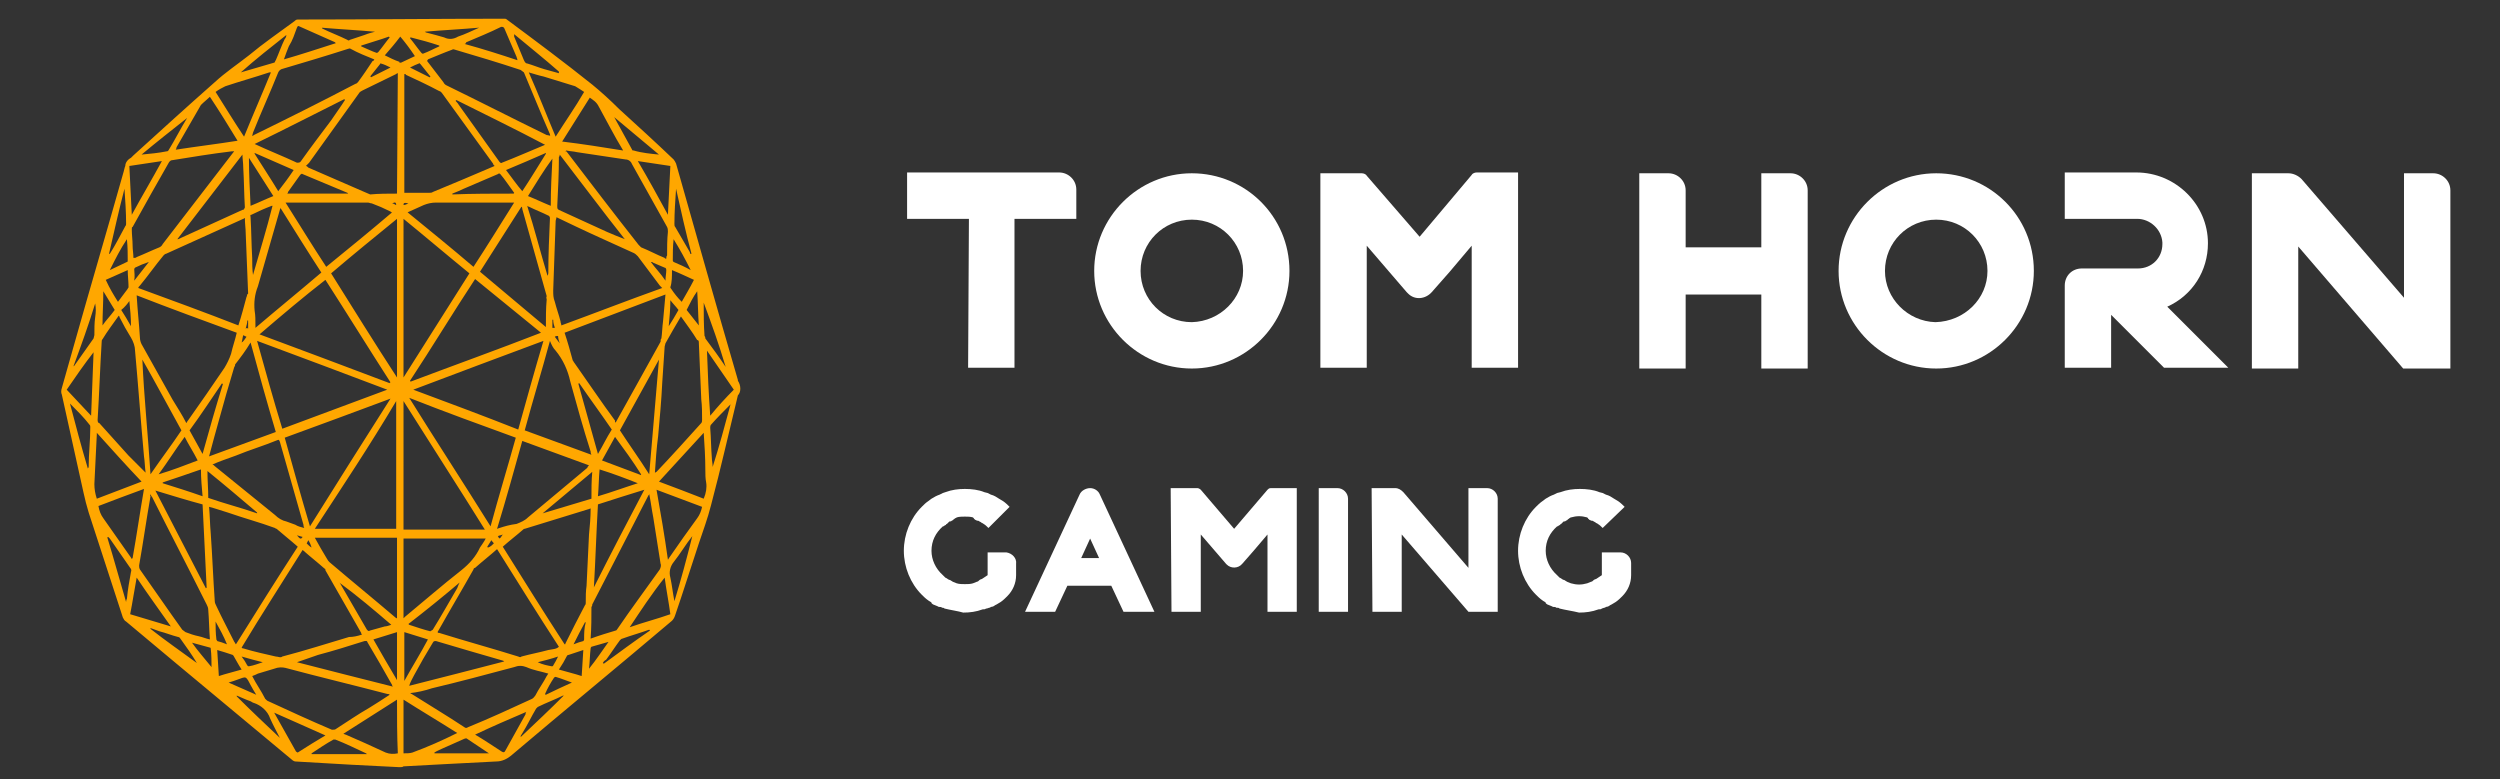 <?xml version="1.0" encoding="utf-8"?>
<!-- Generator: Adobe Illustrator 25.4.1, SVG Export Plug-In . SVG Version: 6.00 Build 0)  -->
<svg version="1.1" id="Layer_1" xmlns="http://www.w3.org/2000/svg" xmlns:xlink="http://www.w3.org/1999/xlink" x="0px" y="0px"
	 viewBox="0 0 307.3 95.8" style="enable-background:new 0 0 307.3 95.8;" xml:space="preserve">
<rect x="0" y="0" width="307.3" height="95.8" fill="#333333" stroke="none"/>
<style type="text/css">
	.st0{fill:#FFA700;}
	.st1{fill:#FFFFFF;}
</style>
<path class="st0" d="M90.7,46.8v-0.1c-2.6-8.9-5.1-17.8-7.6-26.6c-0.1-0.2-0.2-0.4-0.3-0.5c-2.2-2.1-4.5-4.2-6.7-6.2
	c-1.1-1.1-2.2-2.1-3.3-3c-3.5-2.8-7-5.4-10.5-8c-0.1-0.1-0.2-0.1-0.3-0.1c-8.5,0-16.9,0.1-25.4,0.1c-0.2,0-0.3,0.1-0.4,0.2
	c-1.9,1.4-3.8,2.7-5.6,4.2c-1.4,1.1-2.9,2.1-4.2,3.3c-3.4,3-6.7,6-10,9c-0.1,0.1-0.2,0.2-0.3,0.3c-0.4,0.2-0.7,0.6-0.7,1
	c-0.1,0.2-0.1,0.4-0.2,0.7c-2,7.1-4.1,14.2-6.1,21.3c-0.5,1.8-1,3.5-1.5,5.3c-0.1,0.3-0.1,0.6,0,0.8L9.7,58c0.4,1.7,0.7,3.4,1.2,5
	c1.4,4.3,2.8,8.6,4.2,12.9c0.1,0.2,0.2,0.4,0.4,0.5c2,1.7,4.1,3.4,6.1,5.1c4.8,4,9.5,7.9,14.3,11.9c0.1,0.1,0.3,0.2,0.4,0.2l6.9,0.4
	c2,0.1,3.9,0.2,5.9,0.3v0c0.2,0,0.4,0,0.5-0.1c1.9-0.1,3.7-0.2,5.6-0.3c1.9-0.1,3.9-0.2,5.8-0.3c0.7,0,1.3-0.3,1.8-0.7
	c6.6-5.6,13.2-11,19.8-16.6c0.2-0.2,0.3-0.4,0.4-0.7c1-2.9,1.9-5.8,2.9-8.8c0.5-1.5,1.1-3.1,1.5-4.7c1.2-4.5,2.2-9,3.3-13.5
	C91.1,48.2,91.1,47.4,90.7,46.8z M89.2,45.1L89.2,45.1C89.2,45,89.2,45,89.2,45.1c-0.8-1.2-1.6-2.3-2.5-3.5c0-0.1,0-0.2-0.1-0.3
	c-0.1-1.3-0.1-2.7-0.1-4.1C87.5,39.9,88.4,42.4,89.2,45.1C89.2,45,89.2,45,89.2,45.1z M85.9,42.1c0.1,2.3,0.2,4.7,0.3,7
	c0.1,0.8,0.1,1.7,0.1,2.5c0,0.1,0,0.3-0.1,0.4c-1.8,2-3.6,4-5.5,6c-0.1,0-0.1,0.1-0.2,0.1c0.1-1.5,0.2-3,0.4-4.5
	c0.2-2.2,0.4-4.4,0.5-6.5c0.1-1.5,0.2-3,0.3-4.5c0-0.1,0.1-0.3,0.1-0.4c0.6-1.1,1.2-2.1,1.9-3.3c0.7,1,1.4,1.9,2,2.9
	C85.9,41.8,85.9,42,85.9,42.1z M80,32.2L80,32.2c0.1,0,0.2,0,0.3,0.1c0.5,0.2,0.9,0.4,1.4,0.6c0.1,0,0.2,0.1,0.2,0.3
	c0,0.4-0.1,0.8-0.1,1.3v0C81.2,33.6,80.5,32.9,80,32.2z M74,56.6l1.6-2.9c1.1,1.5,2.2,3,3.2,4.6v0.1C77.2,57.8,75.6,57.2,74,56.6z
	 M78.4,59.4L78.4,59.4c-1.6,0.5-3.2,1.1-4.9,1.6c0.1-1.1,0.1-2.2,0.2-3.3C75.3,58.2,76.9,58.8,78.4,59.4z M73.5,55.8
	c-0.8-2.9-1.6-5.7-2.4-8.6c0,0,0-0.1,0.1-0.1c1.3,1.9,2.7,3.8,4,5.7C74.5,53.9,74.1,54.8,73.5,55.8z M73.5,62
	c1.9-0.6,3.7-1.2,5.7-1.8c-2.1,4-4.2,8-6.2,12C73.2,68.8,73.3,65.4,73.5,62z M76.2,52.9c1.6-2.9,3.2-5.8,4.8-8.7h0
	c-0.4,4.7-0.8,9.3-1.2,14.1C78.6,56.4,77.3,54.6,76.2,52.9z M75.7,51.9c-0.1,0-0.1,0-0.1,0.1v0c0-0.1,0-0.2,0-0.3
	c-1.7-2.3-3.3-4.7-5-7.1c-0.1-0.1-0.1-0.2-0.2-0.3c-0.3-1.1-0.6-2.2-1-3.4l12.4-4.7c-0.1,1.1-0.2,2.3-0.3,3.3
	c-0.1,0.7-0.1,1.4-0.2,2.1c-0.1,0.1-0.1,0.2-0.1,0.4C79.3,45.4,77.5,48.7,75.7,51.9z M81.7,31.7c-1-0.4-1.9-0.9-2.9-1.3
	c-0.1-0.1-0.2-0.2-0.3-0.3c-3-3.8-5.9-7.6-8.8-11.4c0-0.1-0.2-0.1-0.2-0.1s0.1-0.1,0.1-0.1c0.5,0.1,0.9,0.1,1.3,0.2l6,0.9
	c0.4,0,0.7,0.3,0.8,0.6l4.3,7.7c0.1,0.2,0.1,0.4,0.1,0.6c-0.1,0.9-0.1,2-0.1,2.9c-0.1,0.1-0.1,0.3-0.1,0.4
	C81.9,31.8,81.7,31.8,81.7,31.7z M76.8,29.4C76.7,29.4,76.7,29.5,76.8,29.4L76.8,29.4c-0.8-0.3-1.5-0.6-2.2-0.9l-5.9-2.7
	c-0.2-0.1-0.2-0.2-0.2-0.5c0.1-2,0.2-4,0.2-6c0.1-0.1,0.1-0.2,0.1-0.3C71.5,22.5,74.1,26,76.8,29.4z M70.7,27.8
	c2.3,1.1,4.8,2.2,7.2,3.3c0.2,0.1,0.3,0.2,0.5,0.4c0.9,1.2,1.8,2.4,2.7,3.6l0.3,0.3c-4.2,1.5-8.3,3.1-12.4,4.6
	c0-0.2-0.1-0.3-0.1-0.5c-0.2-0.8-0.5-1.6-0.7-2.4C68,36.6,68,36.2,68,35.7c0.1-2.8,0.2-5.7,0.3-8.5c0-0.2,0.1-0.3,0.1-0.5L70.7,27.8
	z M68.8,42.2L68.8,42.2c-0.2-0.3-0.4-0.5-0.6-0.8c0.1-0.1,0.2-0.1,0.4-0.1C68.6,41.6,68.7,41.9,68.8,42.2z M68.2,40.3
	c-0.1,0-0.2,0-0.3,0v-1H68C68,39.7,68.1,40,68.2,40.3z M68.3,43.1c0.9,1.1,1.5,2.4,1.8,3.8c0.8,2.9,1.6,5.8,2.5,8.6
	c0,0.1,0,0.2,0.1,0.4l-8.2-3c1-3.7,2.1-7.3,3.1-11C67.8,42.4,68,42.8,68.3,43.1z M60.3,64.7c-3.3-5.3-6.7-10.5-10-15.8
	c4.3,1.7,8.7,3.3,13.1,4.9C62.4,57.4,61.3,61,60.3,64.7z M60.7,66.8c-0.2,0.2-0.4,0.4-0.7,0.5c0,0-0.1,0-0.1-0.1
	c0.2-0.3,0.3-0.5,0.5-0.8C60.5,66.6,60.6,66.6,60.7,66.8z M64.8,25.3c0,0,0.1,0.1,0.2,0.1c0.8,0.4,1.6,0.7,2.4,1.1
	c0.1,0,0.2,0.2,0.2,0.3c-0.1,2.3-0.2,4.5-0.2,6.7c0,0.1,0,0.2-0.1,0.4C66.4,30.9,65.7,28.1,64.8,25.3z M67.2,36.8
	c-0.1,1.1-0.1,2.2-0.1,3.4L59,33.4c1.7-2.7,3.4-5.3,5.1-8c0.1,0.1,0.1,0.2,0.1,0.3l3,10.7C67.1,36.6,67.2,36.7,67.2,36.8z
	 M64.2,23.5c-0.7-0.8-1.3-1.7-2-2.6h0c1.7-0.7,3.3-1.4,4.9-2.1v0.1C66.1,20.5,65.2,22,64.2,23.5z M67,17.8c-1.7,0.7-3.5,1.5-5.3,2.2
	c-0.1,0.1-0.2,0-0.3-0.1l-5-7c-0.1-0.2-0.4-0.5-0.4-0.5s0.1-0.1,0.1-0.1C59.7,14.1,63.4,15.9,67,17.8L67,17.8z M61.5,21.4
	c0.6,0.7,1.1,1.5,1.7,2.3c0,0.1-0.1,0.1-0.1,0.1h0c-2.5,0-5,0-7.5,0.1v-0.1c0.5-0.2,1-0.4,1.4-0.6l4.2-1.8
	C61.3,21.3,61.4,21.3,61.5,21.4z M63.2,24.9c-1.7,2.7-3.3,5.3-5,7.9c-2.7-2.3-5.4-4.5-8.1-6.7c0.7-0.3,1.3-0.6,2-0.9
	c0.5-0.2,1-0.3,1.5-0.3H63.2z M58.4,34.3L58.4,34.3c2.7,2.2,5.4,4.4,8.1,6.6c-5.4,2.1-10.7,4-16,6c0,0-0.1,0-0.1-0.1
	C53.1,42.7,55.7,38.4,58.4,34.3z M50.8,47.9L50.8,47.9c5.3-2,10.6-4,16-6c-1.1,3.7-2.1,7.3-3.1,10.9C59.4,51.1,55.1,49.5,50.8,47.9z
	 M67.7,25.3c-1-0.4-1.8-0.8-2.8-1.2c1-1.6,1.9-3.1,3-4.6c0,0,0,0,0-0.1h0c0,0,0,0,0,0.1C67.8,21.4,67.7,23.3,67.7,25.3z M67.2,16.6
	c-4.1-2-8.2-4.1-12.3-6.1c-0.2-0.1-0.3-0.2-0.4-0.4c-0.6-0.8-1.3-1.7-2-2.6c0-0.1,0.1-0.1,0.1-0.2c1-0.4,1.9-0.8,3-1.2
	c0.1-0.1,0.2,0,0.3,0c2.7,0.8,5.4,1.6,8.1,2.5c0.1,0.1,0.3,0.2,0.4,0.3c1.1,2.6,2.1,5.1,3.2,7.6c0,0.1,0,0.2,0.1,0.2
	C67.3,16.6,67.2,16.6,67.2,16.6z M52.9,9.4c0,0.1-0.1,0.1-0.1,0.1c0,0,0,0,0,0h0c0,0,0,0,0,0c-0.8-0.4-1.6-0.8-2.4-1.2
	c0.4-0.2,0.8-0.4,1.1-0.5c0-0.1,0.1,0,0.2,0.1C52.1,8.4,52.5,8.9,52.9,9.4z M54,11.2c0.1,0,0.2,0.1,0.3,0.2c2.1,2.9,4.2,5.8,6.3,8.7
	c0,0.1,0.1,0.2,0.2,0.3c-1.4,0.6-2.8,1.2-4,1.7s-2.4,1-3.6,1.5c-0.1,0.1-0.3,0.1-0.5,0.1h-3V9.1c0.1,0,0.2,0,0.2,0.1
	C51.2,9.8,52.7,10.5,54,11.2z M50.2,25c-0.2,0.1-0.4,0.2-0.6,0.2C49.6,24.9,49.7,24.9,50.2,25z M57.7,33.6
	c-2.7,4.3-5.4,8.5-8.1,12.8V26.9C52.3,29.1,55,31.4,57.7,33.6z M59.6,65.1h-10V49.3C53,54.7,56.3,59.8,59.6,65.1z M59.7,66.2
	c-0.2,0.4-0.5,0.8-0.7,1.1c-0.5,1.1-1.3,2-2.3,2.8c-2.3,1.8-4.6,3.8-6.9,5.7c-0.1,0.1-0.1,0.1-0.2,0.2v-9.8H59.7z M56.5,71.6
	c-0.1,0.2-0.2,0.4-0.3,0.7c-1,1.7-2,3.5-3,5.1c-0.1,0.1-0.2,0.1-0.3,0.2c-0.8-0.2-1.7-0.5-2.6-0.8l-0.1-0.1
	C52.4,75,54.5,73.3,56.5,71.6z M49.7,77.7l2.9,0.9c-0.9,1.7-1.9,3.3-2.9,5.1V77.7z M50.9,83c0.7-1.3,1.5-2.7,2.3-4
	c0.1-0.2,0.2-0.2,0.4-0.2c2.7,0.8,5.4,1.6,8.2,2.4c0.1,0,0.1,0.1,0.2,0.1c-3.9,1-7.7,2-11.7,3C50.4,83.9,50.7,83.4,50.9,83z
	 M53.1,84.6c3.4-0.8,6.7-1.7,10.1-2.6c0.5-0.2,1-0.2,1.5,0c0.9,0.4,1.7,0.5,2.7,0.8c-0.1,0.1-0.1,0.2-0.2,0.3
	c-0.4,0.8-1,1.6-1.4,2.4c-0.1,0.1-0.2,0.3-0.4,0.4c-2.6,1.2-5.2,2.4-7.9,3.5c-0.1,0.1-0.3,0.1-0.4,0c-2.1-1.4-4.3-2.7-6.5-4.1
	c-0.1,0-0.1-0.1-0.2-0.1h0C51.3,85.1,52.2,84.9,53.1,84.6z M66.1,81.4c0.8-0.2,1.6-0.4,2.5-0.7c-0.2,0.4-0.4,0.8-0.6,1.1
	c0,0.1-0.1,0.1-0.2,0.1C67.3,81.8,66.7,81.7,66.1,81.4z M67.4,79.9c-1.1,0.3-2.2,0.5-3.3,0.8c-0.1,0.1-0.2,0.1-0.4,0
	c-3.2-1-6.5-1.9-9.7-2.9c-0.1,0-0.2,0-0.2-0.1s0.1-0.2,0.1-0.2c1.4-2.5,2.9-5,4.3-7.5c0-0.1,0.1-0.2,0.2-0.2
	c0.9-0.8,1.8-1.5,2.7-2.3c2.5,4,5,8,7.6,12C68.4,79.8,67.9,79.8,67.4,79.9z M61.2,65.9c0.2-0.1,0.4-0.1,0.6-0.2c0,0,0,0,0,0v0
	c0,0,0,0,0,0C61.4,66.3,61.4,66.3,61.2,65.9z M61.4,64.9c-0.1,0-0.2,0.1-0.3,0.1c1.1-3.6,2.1-7.2,3.1-10.8l8.2,3
	c-0.1,0.1-0.2,0.2-0.2,0.3l-7.3,6.1c-0.4,0.4-0.9,0.6-1.4,0.8C62.7,64.5,62,64.7,61.4,64.9z M66.7,63.1c2-1.7,4.1-3.4,6.1-5.1
	c-0.1,1.1-0.1,2.2-0.1,3.3C70.7,61.9,68.7,62.5,66.7,63.1L66.7,63.1z M72.7,74.6c0.1-0.1,0.1-0.2,0.1-0.3c2.3-4.5,4.6-8.9,6.9-13.4
	c0.1-0.1,0.1-0.1,0.1-0.2c0.2,1,0.3,1.9,0.5,2.9c0.3,1.9,0.6,3.8,0.9,5.7c0.1,0.2,0,0.5-0.1,0.7c-1.7,2.4-3.5,4.8-5.2,7.3
	c-0.1,0.1-0.1,0.2-0.2,0.2c-1,0.3-2,0.6-3.1,1C72.7,77.1,72.7,75.9,72.7,74.6z M82.2,40.1c0.1-1.1,0.2-2.1,0.2-3.2
	c0.3,0.4,0.7,0.8,1,1.2C83,38.8,82.6,39.5,82.2,40.1z M85.7,35.8c0.1,1.4,0.1,2.9,0.2,4.2l-1.5-1.9C84.8,37.3,85.2,36.5,85.7,35.8
	L85.7,35.8z M83.1,23.2c0.6,2.7,1.2,5.4,1.9,8l-0.1,0c-0.1,0-0.1-0.1-0.1-0.2L83,27.9c-0.1-0.1-0.1-0.2-0.1-0.4
	C82.9,26.1,83,24.7,83.1,23.2z M82.8,29.4L82.8,29.4c0.8,1.3,1.4,2.4,2.1,3.8c-0.7-0.4-1.4-0.7-2.1-1c-0.1-0.1-0.1-0.1-0.1-0.2
	C82.7,31.2,82.7,30.3,82.8,29.4z M82.6,33.2c1,0.4,1.8,0.8,2.7,1.2c-0.5,1-1,1.8-1.5,2.7l0,0c-0.5-0.5-0.9-1-1.3-1.6
	c0,0-0.1-0.1-0.1-0.2C82.6,34.7,82.6,34,82.6,33.2z M82.4,20.4C82.4,20.4,82.4,20.4,82.4,20.4c-0.1,2-0.2,3.9-0.3,6
	c-1.2-2.2-2.4-4.4-3.7-6.6C79.8,20,81.1,20.2,82.4,20.4C82.4,20.4,82.4,20.4,82.4,20.4L82.4,20.4z M81,19L81,19
	c-1-0.1-2.1-0.2-3.1-0.5c-0.1,0-0.2,0-0.2-0.1c-0.7-1.3-1.5-2.7-2.2-4L81,19z M73.6,13.1c1,1.8,1.9,3.6,3,5.4
	c-2.5-0.4-5-0.8-7.5-1.1l3.4-5.4C72.9,12.3,73.3,12.5,73.6,13.1z M71.8,11.3c-1.1,1.9-2.3,3.6-3.5,5.5c-1.1-2.6-2.1-5.2-3.3-7.9
	c0.7,0.2,1.3,0.4,1.8,0.5c1.3,0.4,2.6,0.8,3.9,1.2C71.2,10.9,71.5,11.1,71.8,11.3z M63.2,4.2c1.8,1.5,3.8,3.1,5.5,4.6V9l-1.8-0.5
	c-0.7-0.2-1.4-0.5-2.1-0.7c-0.2,0-0.3-0.2-0.4-0.4c-0.4-1-0.8-1.9-1.2-2.9C63.2,4.5,63.2,4.4,63.2,4.2L63.2,4.2z M62,3.5
	c0.5,1.2,1,2.3,1.5,3.5c0,0.1,0.1,0.2,0.1,0.4c-2.1-0.7-4.3-1.4-6.5-2l0,0c0.1,0,0.2-0.1,0.2-0.2c1.4-0.6,2.9-1.2,4.3-1.9
	C61.8,3.3,61.9,3.3,62,3.5z M58.9,3.4L58.9,3.4c-0.9,0.4-1.7,0.8-2.6,1.1c-0.5,0.3-1.1,0.4-1.7,0.1c-0.7-0.2-1.4-0.4-2.2-0.6
	c-0.1,0-0.1-0.1-0.2-0.1C54.5,3.7,56.7,3.6,58.9,3.4z M50.5,4.6c1.2,0.3,2.3,0.6,3.5,1v0.1c-0.7,0.3-1.2,0.6-2,0.9
	c-0.1,0-0.1,0-0.2-0.1c-0.5-0.6-0.9-1.2-1.4-1.8C50.4,4.6,50.5,4.6,50.5,4.6z M47.9,4.6c-0.5,0.6-0.9,1.2-1.4,1.8
	c0,0-0.1,0.1-0.2,0.1c-0.6-0.2-1.2-0.5-1.9-0.8V5.6h0c1.2-0.4,2.3-0.7,3.4-1.1C47.8,4.5,47.9,4.6,47.9,4.6z M48.8,23.8
	c-1.1,0-2.2,0-3.3,0.1c-0.2-0.1-0.5-0.2-0.7-0.3c-2.3-1-4.6-2-6.9-3c-0.1-0.1-0.2-0.2-0.3-0.2l0.4-0.4l6.1-8.5
	c0.1-0.2,0.3-0.3,0.5-0.4c1.4-0.7,2.7-1.3,4.1-2c0.1-0.1,0.1-0.1,0.2-0.1L48.8,23.8L48.8,23.8z M16.5,33.1c0-0.1,0.1-0.2,0.1-0.2
	c0.6-0.3,1.1-0.5,1.7-0.7c-0.6,0.8-1.2,1.5-1.8,2.3v0C16.6,33.9,16.5,33.5,16.5,33.1z M48.8,26.9v19.5c-2.8-4.3-5.4-8.5-8.1-12.8
	C43.4,31.3,46.1,29.1,48.8,26.9z M48.2,25c0.4-0.2,0.5-0.1,0.5,0.2C48.6,25.2,48.4,25,48.2,25z M40.5,69.1c-0.1-0.1-0.2-0.2-0.3-0.4
	c-0.5-0.8-1-1.7-1.5-2.6h10.1V76c-0.1,0-0.2-0.1-0.2-0.1C45.9,73.6,43.2,71.4,40.5,69.1z M48.1,76.8c-0.3,0.1-0.6,0.2-0.8,0.2
	l-1.8,0.5c-0.2,0.1-0.2,0.1-0.4-0.1c-1.1-1.9-2.2-3.8-3.3-5.7l-0.1-0.1C44,73.3,46,75,48.1,76.8z M38.1,64.7C37,61,36,57.4,35,53.8
	c4.4-1.6,8.7-3.2,13-4.8V49C44.7,54.2,41.4,59.4,38.1,64.7z M38.3,67.3c-0.2-0.1-0.4-0.3-0.6-0.5l0.2-0.4
	C38.1,66.7,38.2,67,38.3,67.3z M31.3,38.2c-0.1-1,0-2,0.4-3c0.9-3.1,1.8-6.3,2.7-9.4c0-0.1,0.1-0.2,0.1-0.3c0,0,0,0,0,0l0,0
	c0,0,0,0,0,0.1c1.7,2.7,3.3,5.3,5,7.9c-2.7,2.3-5.4,4.5-8.1,6.8v-0.2C31.4,39.3,31.4,38.8,31.3,38.2z M31.1,33.8L31.1,33.8
	C31,33.1,31,32.4,31,31.7c-0.1-1.7-0.1-3.3-0.2-5c0-0.2-0.1-0.3,0.1-0.3c0.8-0.4,1.7-0.8,2.5-1.1h0.1C32.8,28.1,31.9,31,31.1,33.8z
	 M34.2,23.5c-0.9-1.5-1.9-3-2.9-4.6v-0.1c1.6,0.7,3.2,1.4,4.8,2.1C35.5,21.8,34.9,22.6,34.2,23.5z M40,34.4c2.7,4.2,5.3,8.4,8,12.6
	c0,0-0.1,0-0.1,0.1c-5.3-2-10.6-4-16-6C34.7,38.7,37.3,36.5,40,34.4z M47.6,47.9L47.6,47.9l-12.9,4.8c-1.1-3.6-2.1-7.2-3.1-10.8
	C37,43.9,42.3,45.9,47.6,47.9z M48.7,49.3v15.7h-10C42.1,59.8,45.5,54.7,48.7,49.3z M40.1,32.8c-1.7-2.6-3.3-5.2-5-7.9
	c0.2,0,0.2,0,0.3,0h9.8c0.2,0,0.3,0.1,0.5,0.1c0.8,0.3,1.5,0.6,2.3,1c0.1,0.1,0.1,0.1,0.2,0.1C45.5,28.4,42.8,30.6,40.1,32.8z
	 M42.8,23.8c-2.6,0-5.1,0-7.5,0c0.1-0.1,0.1-0.1,0.1-0.2c0.5-0.7,1-1.4,1.5-2.1c0.1-0.1,0.2-0.2,0.3-0.1l5.5,2.3
	C42.7,23.7,42.7,23.7,42.8,23.8L42.8,23.8z M37,19.8C36.9,20,36.7,20,36.5,20c-1.7-0.8-3.5-1.5-5.2-2.3c3.7-1.8,7.4-3.7,11-5.5
	c0,0,0.1,0,0.1,0.1c-0.5,0.8-1.1,1.6-1.7,2.5C39.5,16.4,38.2,18.1,37,19.8z M31.2,16.6c-0.1,0.1-0.1,0.1-0.2,0.1
	c0-0.1,0.1-0.3,0.1-0.4c1-2.5,2.1-4.9,3.1-7.4c0.1-0.2,0.2-0.3,0.4-0.4c2.7-0.8,5.4-1.6,8.2-2.5c0.1,0,0.2-0.1,0.3,0
	C44,6.5,45,6.9,46,7.3c0,0.1-0.1,0.2-0.2,0.2c-0.6,0.9-1.2,1.8-1.8,2.6c-0.1,0.1-0.2,0.2-0.3,0.2C39.5,12.5,35.3,14.6,31.2,16.6z
	 M33.6,24.1c-1,0.4-1.8,0.8-2.8,1.2c-0.1-2-0.2-4-0.2-5.9c0,0,0,0,0-0.1h0c0,0,0,0,0,0.1C31.6,21,32.6,22.5,33.6,24.1z M30.8,42.1
	c1,3.7,2,7.3,3.1,11l-8.2,3v0c0.4-1.5,0.8-3,1.2-4.4c0.6-2.2,1.2-4.3,1.9-6.6c0.1-0.1,0.1-0.2,0.1-0.3
	C29.6,43.9,30.2,43.1,30.8,42.1z M19.5,58.3L19.5,58.3c1.1-1.5,2.1-3.1,3.2-4.6c0.5,1,1.1,1.9,1.6,2.9
	C22.7,57.2,21.2,57.8,19.5,58.3z M24.7,57.7c0,1.1,0.1,2.2,0.2,3.3c-1.7-0.6-3.3-1.1-4.9-1.6v-0.1C21.5,58.8,23,58.3,24.7,57.7z
	 M24.9,62l0.5,10.2c0,0,0,0.1-0.1,0.1c-2-3.9-4.1-7.9-6.2-12c0,0,0,0,0,0v0c0,0,0,0,0,0C21.1,60.9,23,61.5,24.9,62z M24.9,55.8
	l-1.6-2.9c1.4-1.9,2.7-3.9,4-5.8c0,0,0,0.1,0.1,0.1C26.5,50.1,25.7,52.9,24.9,55.8z M29.7,42.1c0.1-0.3,0.1-0.6,0.2-0.9l0.4,0.2
	C30.1,41.7,29.9,42,29.7,42.1L29.7,42.1z M30.5,40.4c-0.1-0.1-0.2-0.1-0.3,0c0.1-0.4,0.2-0.7,0.2-1h0.1V40.4z M30.3,36.5
	c-0.3,1.1-0.6,2.3-1,3.5c-4.1-1.6-8.2-3.1-12.3-4.6c0-0.1,0.1-0.2,0.2-0.3c1-1.2,1.9-2.5,2.9-3.7c0.1-0.1,0.2-0.2,0.3-0.2l9.5-4.3
	c0.1,0,0.1-0.1,0.2-0.1c0,0.7,0.1,1.3,0.1,1.8c0.1,2.5,0.2,5,0.3,7.5C30.3,36.2,30.4,36.4,30.3,36.5z M29.8,25.8l-7.9,3.6
	c0,0,0,0,0,0c0,0-0.1,0-0.1,0c2.6-3.4,5.3-6.9,8-10.4c0,0.5,0.1,1,0.1,1.6c0.1,1.6,0.1,3.3,0.2,4.9C30,25.7,30,25.8,29.8,25.8z
	 M28.7,18.7c-2.9,3.8-5.8,7.5-8.7,11.3c-0.1,0.2-0.2,0.3-0.4,0.4c-1,0.4-1.8,0.8-2.8,1.2c-0.1,0.1-0.2,0.1-0.3,0.1h-0.1
	c0-0.5-0.1-1-0.1-1.5c0-0.7-0.1-1.3-0.1-2c0-0.2,0-0.3,0.1-0.3c1.5-2.7,3-5.4,4.5-8c0.1-0.1,0.2-0.2,0.3-0.2
	c2.5-0.4,4.9-0.8,7.4-1.1h0.2C28.8,18.6,28.8,18.7,28.7,18.7z M29.1,40.9c-0.2,0.9-0.5,1.7-0.7,2.6c-0.2,0.6-0.5,1.2-0.8,1.7
	c-1.5,2.2-3,4.4-4.5,6.5c-0.1,0.1-0.1,0.2-0.2,0.3c-0.5-1-1.1-1.9-1.7-2.9l-3.8-6.8c-0.1-0.2-0.2-0.5-0.2-0.8
	c-0.1-1.7-0.3-3.4-0.4-5.2C20.9,37.9,25,39.4,29.1,40.9z M17.5,44.2c1.6,2.8,3.2,5.8,4.8,8.7c-1.2,1.8-2.5,3.5-3.8,5.4
	C18.2,53.5,17.7,48.8,17.5,44.2C17.4,44.2,17.5,44.2,17.5,44.2z M18.5,60.7c0,0.1,0.1,0.3,0.2,0.4c2.2,4.4,4.5,8.8,6.7,13.2
	c0.1,0.2,0.2,0.4,0.2,0.7c0.1,1.2,0.1,2.3,0.2,3.6c-0.5-0.1-0.9-0.3-1.4-0.4c-0.5-0.1-1.1-0.3-1.6-0.5c-0.1-0.1-0.3-0.2-0.4-0.3
	c-1.8-2.5-3.5-5-5.2-7.4c-0.1-0.2-0.1-0.3-0.1-0.5c0.5-2.8,0.9-5.7,1.4-8.5C18.4,60.9,18.5,60.9,18.5,60.7z M25.5,57.9
	c2.1,1.7,4.1,3.4,6.1,5.1v0.1c-2-0.7-4-1.2-6-1.9C25.6,60.1,25.5,59.1,25.5,57.9z M26.4,57.3c-0.1-0.1-0.2-0.2-0.3-0.2
	c0.9-0.4,1.8-0.7,2.9-1.1c1.7-0.7,3.4-1.2,5.1-1.9c0.2-0.1,0.2,0,0.3,0.2l2.9,10.2c0,0.1,0,0.2,0.1,0.4c-0.4-0.1-0.8-0.2-1.1-0.4
	l-1.1-0.4c-0.5-0.1-1-0.4-1.4-0.8L26.4,57.3z M37.2,66c-0.2,0.3-0.3,0.3-0.7-0.2L37.2,66z M37.2,67.6c0.9,0.8,1.8,1.5,2.7,2.3
	c0.1,0,0.1,0.1,0.1,0.2c1.5,2.6,2.9,5.1,4.4,7.7c0,0.1,0,0.1,0.1,0.2c-0.6,0.2-1.1,0.3-1.6,0.3c-2.7,0.8-5.5,1.7-8.2,2.4
	c-0.2,0.2-0.5,0-0.8,0c-1.3-0.3-2.7-0.6-4-1c-0.1,0-0.1,0-0.2-0.1C32.1,75.6,34.7,71.6,37.2,67.6z M32.3,81.4L32.3,81.4
	c-0.6,0.2-1.1,0.4-1.7,0.5c-0.1,0-0.1,0-0.2-0.1c-0.2-0.4-0.4-0.7-0.7-1.1C30.7,81,31.5,81.2,32.3,81.4z M31.7,82.8
	c0.6-0.2,1.4-0.4,2-0.6c0.5-0.2,1-0.2,1.4-0.1c4.1,1.1,8.3,2.1,12.5,3.2c0.1,0,0.2,0,0.3,0.1h0C47,86,46.2,86.5,45.4,87
	c-1.4,0.8-2.7,1.7-4.1,2.6c-0.1,0.1-0.3,0.1-0.5,0.1c-2.6-1.1-5.2-2.3-7.8-3.5c-0.1,0-0.3-0.2-0.4-0.3c-0.5-1-1.1-1.8-1.6-2.8
	C31.3,83,31.5,82.9,31.7,82.8z M36.5,81.4L36.5,81.4c0.9-0.3,1.7-0.6,2.6-0.9c1.9-0.5,3.8-1.1,5.7-1.7c0.2,0,0.3-0.1,0.4,0.2
	c1,1.7,2,3.4,3,5.2c0,0.1,0,0.1,0.1,0.2C44.3,83.4,40.4,82.4,36.5,81.4z M45.9,78.6c1-0.3,1.9-0.6,2.9-0.9v5.9l0,0
	C47.8,81.9,46.8,80.2,45.9,78.6z M45.6,9.5c0-0.1-0.1-0.1-0.1-0.1l1.2-1.5c0-0.1,0.1-0.1,0.1-0.1c0.4,0.1,0.8,0.3,1.2,0.5
	C47.2,8.7,46.4,9.1,45.6,9.5z M46.1,3.9c-0.4,0.1-0.8,0.2-1.3,0.4L43,4.9c-0.1,0.1-0.2,0.1-0.3,0c-1-0.5-2.1-0.9-3.1-1.4
	c0-0.1,0-0.1-0.1-0.1C41.8,3.6,43.9,3.7,46.1,3.9z M36.5,3.4c0.1-0.2,0.1-0.2,0.2-0.2l4.5,2c0,0.1,0.1,0.1,0.1,0.1l0,0
	C39.1,6,37,6.7,34.9,7.3c0.2-0.6,0.4-1.1,0.6-1.6C36,4.9,36.2,4.2,36.5,3.4z M35.2,4.3c0,0.2-0.1,0.4-0.2,0.5
	c-0.4,0.8-0.7,1.7-1.1,2.6c-0.1,0.1-0.1,0.3-0.2,0.3c-1.4,0.4-2.7,0.8-4.1,1.2C31.4,7.3,33.3,5.8,35.2,4.3z M27.7,10.6
	c1.8-0.6,3.6-1.1,5.4-1.7h0.2c-1.1,2.7-2.2,5.2-3.3,7.9c-1.2-1.8-2.3-3.6-3.5-5.5C26.9,11,27.3,10.8,27.7,10.6z M25.8,11.9
	c1.2,1.8,2.3,3.6,3.4,5.4c-2.5,0.4-5,0.7-7.6,1.1c0.1-0.2,0.1-0.2,0.1-0.3c1-1.7,2-3.5,3-5.2C25.1,12.5,25.5,12.2,25.8,11.9z
	 M23,14.5c-0.8,1.3-1.5,2.7-2.3,4c-0.1,0.1-0.1,0.1-0.2,0.1c-1,0.2-2,0.3-3.1,0.4C19.2,17.5,21.1,16,23,14.5z M19.9,19.8
	c-1.2,2.2-2.5,4.4-3.7,6.6c-0.1-2.1-0.2-4-0.3-6C17.2,20.2,18.6,20,19.9,19.8z M15.9,37c0.1,1,0.2,2,0.2,3.1c0,0,0,0,0,0h0
	c0,0,0,0,0,0c-0.4-0.7-0.8-1.4-1.2-2C15.3,37.8,15.7,37.3,15.9,37z M15.6,29.4c0.1,1,0.1,1.8,0.1,2.6c0,0.1,0,0.2-0.1,0.2l-2.1,1
	C14.2,31.8,14.8,30.6,15.6,29.4L15.6,29.4z M15.3,23.2c0.1,1.4,0.2,2.9,0.2,4.3c0,0.1,0,0.2-0.1,0.3c-0.6,1.1-1.2,2.3-1.9,3.4
	c0,0,0,0-0.1,0C14,28.6,14.6,25.9,15.3,23.2z M13,34.4c0.9-0.4,1.8-0.8,2.7-1.2c0,0.7,0.1,1.4,0.1,2.1c0,0.1-0.1,0.1-0.1,0.2
	l-1.2,1.6C14,36.3,13.5,35.5,13,34.4L13,34.4z M12.7,35.8L12.7,35.8c0.5,0.8,0.9,1.5,1.4,2.3c-0.5,0.7-1.1,1.3-1.5,1.9
	C12.6,38.6,12.7,37.2,12.7,35.8z M12.5,42c0-0.1,0-0.2,0.1-0.3c0.6-1,1.3-1.9,2-2.9c0.1,0.1,0.1,0.2,0.1,0.2
	c0.4,0.8,0.9,1.7,1.4,2.5c0.3,0.5,0.5,1.1,0.5,1.6c0.4,4.4,0.7,8.6,1.1,13c0.1,0.6,0.1,1.3,0.2,2L15.8,56l-3.6-4
	C12,52,12,51.7,12,51.6C12.2,48.4,12.3,45.2,12.5,42z M11.7,37.3L11.7,37.3c0.1,0.6,0.1,1,0,1.7c-0.1,0.7-0.1,1.4-0.1,2.2
	c0,0.1-0.1,0.3-0.1,0.4c-0.8,1.1-1.6,2.3-2.4,3.4c-0.1,0-0.1,0-0.1,0.1C10,42.4,10.9,39.9,11.7,37.3z M10.9,57.4
	c0,0.1-0.1,0.1-0.1,0.2v0c-0.8-2.7-1.5-5.3-2.2-8l0.1,0.1c0.8,0.8,1.6,1.6,2.3,2.5c0.1,0.1,0.1,0.2,0.1,0.3
	C11.1,54.1,10.9,55.8,10.9,57.4z M11.2,51.1c-1-1.1-2-2.1-3-3.2c1.1-1.6,2.2-3.2,3.3-4.6C11.4,45.8,11.3,48.4,11.2,51.1z M11.6,59.5
	c0.1-2,0.2-4.1,0.3-6.1v-0.2c1.8,2,3.6,4,5.5,6c-1.8,0.7-3.7,1.4-5.5,2.1C11.7,60.7,11.6,60.1,11.6,59.5z M12.1,62.2
	c1.8-0.7,3.7-1.4,5.6-2.1c-0.5,2.9-0.9,5.7-1.4,8.5l-0.1,0.1c-0.1-0.1-0.1-0.2-0.2-0.3c-1.1-1.6-2.2-3.1-3.3-4.7
	C12.4,63.3,12.2,62.8,12.1,62.2z M15.5,74c-0.8-2.7-1.5-5.3-2.3-7.9c0,0,0-0.1,0.1-0.1l0.2,0.2l2.5,3.6c0.1,0.1,0.2,0.3,0.1,0.5
	c-0.2,1.1-0.4,2.2-0.5,3.3C15.5,73.8,15.5,73.9,15.5,74z M16.8,71c1.4,2.1,2.8,4,4.2,6c-1.7-0.5-3.3-1-5-1.5
	C16.3,74,16.5,72.6,16.8,71z M24.2,81.5c-1.9-1.4-3.8-2.7-5.7-4.2v-0.1l1.1,0.4c0.8,0.2,1.5,0.5,2.3,0.7c0.1,0,0.2,0.1,0.2,0.1
	C22.9,79.5,23.6,80.5,24.2,81.5C24.3,81.5,24.2,81.5,24.2,81.5z M23.6,79C23.6,79,23.7,78.9,23.6,79c0.8,0.2,1.4,0.4,2.2,0.6
	c0.1,0,0.1,0.1,0.1,0.1c0.1,0.8,0.1,1.7,0.1,2.3C25.2,81,24.3,80,23.6,79z M25.9,65.5c-0.1-1.1-0.1-2.1-0.2-3.2
	c0.8,0.2,1.6,0.5,2.3,0.7c2,0.7,3.9,1.2,5.8,1.9c0.1,0.1,0.2,0.1,0.2,0.1c0.8,0.7,1.7,1.4,2.6,2.2c-2.6,4-5.1,8-7.6,12
	c-0.1-0.1-0.1-0.2-0.2-0.3c-0.7-1.4-1.5-2.9-2.2-4.4c-0.1-0.2-0.2-0.4-0.2-0.6C26.2,71.1,26.1,68.3,25.9,65.5z M26.5,76.4L26.5,76.4
	c0.5,0.9,1,1.8,1.4,2.8c-0.5-0.2-0.8-0.3-1.2-0.4c0-0.1-0.1-0.1-0.1-0.2C26.5,77.8,26.5,77.1,26.5,76.4z M26.7,79.9
	c0.7,0.2,1.3,0.4,1.9,0.6l0.1,0.1c0.3,0.5,0.6,1.1,1,1.7c-1,0.3-1.9,0.5-2.8,0.8L26.7,79.9z M28.1,83.9c0.4-0.1,0.9-0.3,1.2-0.4
	c0.3-0.1,0.7-0.3,0.9-0.2s0.4,0.5,0.6,0.9c0.2,0.4,0.4,0.7,0.7,1.2L28.1,83.9L28.1,83.9z M34.4,90.7c-1.8-1.7-3.6-3.4-5.3-5.1v-0.1
	c0.5,0.2,1.1,0.5,1.7,0.7c0.2,0.1,0.3,0.2,0.4,0.2c0.9,0.3,1.7,1,2,1.9C33.6,89.2,34,89.9,34.4,90.7L34.4,90.7z M36.4,92.4
	c-0.9-1.6-1.8-3.2-2.7-4.8c2,0.9,4.1,1.8,6.3,2.8c-1.2,0.7-2.3,1.4-3.4,2.1C36.5,92.5,36.5,92.4,36.4,92.4z M38.3,92.6L38.3,92.6
	c0.9-0.6,1.8-1.2,2.7-1.7h0.2c1.3,0.5,2.5,1.1,3.8,1.7l0.1,0.1H38.3z M47.4,92.5c-1.7-0.8-3.3-1.5-4.9-2.2c-0.1,0-0.2-0.1-0.3-0.1
	c2.2-1.4,4.4-2.8,6.6-4.2c0,2.2,0,4.4,0.1,6.6C48.4,92.7,47.9,92.7,47.4,92.5z M49.1,7.6c-0.6-0.2-1.2-0.5-1.8-0.8
	C48,6,48.6,5.3,49.2,4.5C49.8,5.2,50.4,6,51,6.9l-1.7,0.8H49.1z M49.6,92.6V86c2.2,1.4,4.4,2.7,6.6,4.1c-1.8,0.9-3.6,1.7-5.5,2.4
	C50.4,92.6,50,92.6,49.6,92.6z M60.1,92.6l-6.7,0v-0.1c0.3-0.2,0.6-0.3,1-0.5c0.9-0.4,1.8-0.8,2.7-1.2c0.1,0,0.2-0.1,0.3,0
	C58.3,91.4,59.2,92,60.1,92.6L60.1,92.6z M62.1,92.3c-0.1,0.2-0.2,0.2-0.4,0.1c-1.1-0.7-2.1-1.4-3.3-2.1c2.1-1,4.2-1.9,6.3-2.8
	c-0.1,0.1-0.1,0.2-0.1,0.3L62.1,92.3z M64,90.6L64,90.6c0-0.1,0-0.2,0.1-0.3c0.7-1.1,1.2-2.2,1.8-3.2c0.1-0.1,0.2-0.2,0.2-0.2
	c1-0.5,2.1-0.9,3.1-1.4h0.1C67.6,87.2,65.8,88.9,64,90.6z M70.3,83.9L70.3,83.9c-1.1,0.5-2.2,1-3.2,1.5c0,0-0.1,0-0.1-0.1
	c0.3-0.7,0.7-1.4,1.1-2c0,0,0.1-0.1,0.2-0.1C69,83.4,69.7,83.7,70.3,83.9L70.3,83.9z M71.5,83.1c-0.9-0.3-1.8-0.5-2.8-0.8
	c0.4-0.6,0.7-1.1,1-1.7c0.1-0.1,0.1-0.1,0.2-0.1c0.6-0.2,1.2-0.4,1.8-0.6L71.5,83.1z M71.8,78.6c0,0.1-0.1,0.2-0.1,0.2
	c-0.4,0.1-0.7,0.2-1.2,0.4c0.5-1,0.9-1.8,1.4-2.7h0.1C71.8,77.2,71.8,77.9,71.8,78.6z M72,74.1c0,0.1,0,0.2-0.1,0.3
	c-0.8,1.5-1.6,3.1-2.4,4.7c0,0.1,0,0.1-0.1,0.1c-2.6-4-5.1-8-7.6-12c0.9-0.8,1.7-1.4,2.5-2.1c0.1-0.1,0.1-0.1,0.2-0.1
	c2.6-0.8,5.2-1.6,7.8-2.4c0.1,0,0.2-0.1,0.3-0.1c0,1.1-0.1,2.2-0.2,3.2L72.1,72C72,72.7,72,73.3,72,74.1z M72.6,79.7
	c0-0.1,0.1-0.2,0.1-0.2c0.7-0.2,1.4-0.4,2.1-0.6c-0.8,1.1-1.5,2.2-2.4,3.3C72.5,81.4,72.5,80.5,72.6,79.7z M74.2,81.6
	c0-0.1-0.1-0.1-0.1-0.1c0.1-0.2,0.2-0.3,0.4-0.4c0.6-0.8,1.1-1.6,1.7-2.4c0.1-0.1,0.2-0.2,0.3-0.2c1.1-0.4,2.2-0.7,3.3-1.1l0.1,0.1
	C78,78.8,76.1,80.2,74.2,81.6z M77.4,77.1C77.4,77.1,77.3,77,77.4,77.1c1.4-2.1,2.7-4.1,4.3-6.1c0.2,1.5,0.5,3,0.7,4.5
	C80.7,76.1,79.1,76.5,77.4,77.1z M82.9,73.9c-0.2-1-0.3-2-0.5-2.9c-0.2-0.7,0-1.4,0.4-1.9c0.8-1,1.5-2.2,2.3-3.2
	C84.4,68.7,83.7,71.3,82.9,73.9z M85.7,63.7c-1.1,1.5-2.3,3.2-3.4,4.8c-0.1,0.1-0.1,0.2-0.2,0.3c-0.4-2.9-0.9-5.8-1.4-8.6
	c1.9,0.7,3.7,1.4,5.6,2.1C86.2,62.8,86,63.3,85.7,63.7z M86.5,61.3c-1.8-0.7-3.6-1.4-5.5-2.1c1.8-2,3.7-4,5.5-6
	c0.1,1.5,0.2,3,0.2,4.6c0,0.5,0,1,0.1,1.5C86.9,59.9,86.8,60.6,86.5,61.3z M87.6,57.4c0-0.4-0.1-0.8-0.1-1.1
	c-0.1-1.2-0.1-2.5-0.2-3.7c0-0.1,0-0.3,0.1-0.4c0.8-0.9,1.6-1.7,2.4-2.5c0,0,0,0,0-0.1l0,0c0,0,0,0,0,0.1
	C89.1,52.3,88.4,54.9,87.6,57.4z M87.3,51.1c-0.2-2.7-0.3-5.3-0.4-8l3.3,4.8C89.2,48.9,88.2,50,87.3,51.1z"/>
<path class="st1" d="M119.1,26.9h-7.6v-5.7h18.7c1.1,0,2.1,0.9,2.1,2.1c0,0,0,0,0,0v3.6h-7.6v18.3H119L119.1,26.9L119.1,26.9z"/>
<path class="st1" d="M158.5,33.3c0,6.6-5.4,12-12,12s-12-5.4-12-12s5.4-12,12-12S158.5,26.6,158.5,33.3z M152.8,33.3
	c0-3.5-2.8-6.3-6.3-6.3s-6.3,2.8-6.3,6.3s2.8,6.3,6.3,6.3c0,0,0,0,0,0C150,39.5,152.8,36.7,152.8,33.3z"/>
<path class="st1" d="M162.3,21.3h5.1c0.2,0,0.5,0.1,0.6,0.3l6.5,7.5l6.4-7.6c0.1-0.2,0.4-0.3,0.6-0.3h5.1v24h-5.7v-15l-2.7,3.2
	l-2.2,2.5c-0.8,0.9-2.1,1-2.9,0.2c-0.1-0.1-0.1-0.1-0.2-0.2l-4.9-5.7v15h-5.7L162.3,21.3L162.3,21.3z"/>
<path class="st1" d="M201.5,21.3h3.6c1.1,0,2.1,0.9,2.1,2.1c0,0,0,0,0,0v7h9.3v-9.1h3.6c1.1,0,2.1,0.9,2.1,2.1v21.9h-5.7v-9.1h-9.3
	v9.1h-5.7V21.3z"/>
<path class="st1" d="M250,33.3c0,6.6-5.4,12-12,12s-12-5.4-12-12s5.4-12,12-12S250,26.6,250,33.3z M244.3,33.3
	c0-3.5-2.8-6.3-6.3-6.3c-3.5,0-6.3,2.8-6.3,6.3c0,3.4,2.8,6.2,6.2,6.3C241.5,39.5,244.3,36.7,244.3,33.3
	C244.3,33.3,244.3,33.3,244.3,33.3z"/>
<path class="st1" d="M253.8,35.1c0-1.2,0.9-2.1,2.1-2.1h6.9c1.7,0,3-1.3,3-3c0-0.1,0-0.1,0-0.2c-0.1-1.6-1.5-2.9-3.1-2.9h-8.9v-5.7
	h8.8c4.8,0,8.8,3.9,8.8,8.7c0,3.4-1.9,6.4-5,7.8l7.5,7.5h-7.9l-6.5-6.5v6.5h-5.7L253.8,35.1L253.8,35.1z"/>
<path class="st1" d="M276.8,21.3h4.5c0.6,0,1.2,0.3,1.6,0.7l12.6,14.6V21.3h3.6c1.1,0,2.1,0.9,2.1,2.1c0,0,0,0,0,0v21.9h-5.8
	l-12.9-15v15h-5.7L276.8,21.3z"/>
<path class="st1" d="M116.1,74.8c-0.1-0.1-0.2-0.1-0.3-0.1c-0.1-0.1-0.2-0.1-0.4-0.1l-0.2-0.1l-0.5-0.2c-0.1-0.1-0.2-0.1-0.2-0.2
	s-0.3-0.2-0.4-0.3c-0.3-0.2-0.6-0.5-0.8-0.7c-1.4-1.4-2.2-3.4-2.2-5.4c0-2,0.8-4,2.2-5.4c0.3-0.3,0.5-0.5,0.8-0.7
	c0.1-0.1,0.3-0.2,0.4-0.3c0.3-0.2,0.7-0.4,1-0.5l0.4-0.2l0.3-0.1c0.8-0.3,1.6-0.4,2.4-0.4c0.8,0,1.7,0.1,2.4,0.4l0.4,0.1l0.4,0.2
	c0.4,0.1,0.7,0.3,1,0.5c0.2,0.1,0.3,0.2,0.5,0.3c0.3,0.2,0.6,0.5,0.8,0.7l-2.6,2.6c-0.2-0.2-0.4-0.4-0.6-0.5l0,0
	c-0.1-0.1-0.1-0.1-0.2-0.1l-0.1-0.1l-0.2-0.1c-0.1-0.1-0.2-0.1-0.3-0.1l-0.2-0.1c-0.1,0-0.1-0.1-0.1-0.1s-0.1,0-0.1-0.1
	s-0.1,0-0.1-0.1c-0.3-0.1-0.7-0.1-1-0.1c-0.3,0-0.7,0-1,0.1c0,0-0.1,0.1-0.2,0.1l-0.1,0.1c-0.1,0-0.1,0-0.1,0.1l-0.2,0.1
	c-0.1,0.1-0.2,0.1-0.3,0.1l-0.1,0.1l-0.1,0.1l-0.1,0.1c-0.1,0-0.1,0-0.1,0.1l-0.2,0.1l0,0c-0.1,0.1-0.1,0.1-0.2,0.1l0,0
	c-0.9,0.8-1.4,1.8-1.4,3c0,1.1,0.5,2.2,1.4,3l0.2,0.2l0.1,0.1l0.2,0.1c0.1,0.1,0.3,0.2,0.4,0.2c0.1,0.1,0.2,0.1,0.3,0.2l0.5,0.2
	c0.3,0.1,0.7,0.1,1,0.1c0.3,0,0.7,0,1-0.1l0.5-0.2c0.1,0,0.2-0.1,0.3-0.2c0.1-0.1,0.3-0.1,0.4-0.2l0,0l0.3-0.2l0.3-0.2v-2.8h2.3
	c0.7,0.1,1.3,0.7,1.2,1.4v1.4c0,1-0.4,1.9-1.1,2.6l0,0c-0.2,0.2-0.5,0.5-0.8,0.7l-0.5,0.3l-0.2,0.1c-0.1,0.1-0.3,0.2-0.5,0.2
	c-0.1,0.1-0.1,0.1-0.2,0.1l-0.3,0.1h-0.1c-0.1,0.1-0.2,0.1-0.4,0.1c-0.8,0.3-1.6,0.4-2.4,0.4C117.7,75.1,116.9,75,116.1,74.8z"/>
<path class="st1" d="M132.7,60.8L132.7,60.8c0.2-0.5,0.8-0.8,1.3-0.8c0.5,0,1,0.3,1.2,0.8l6.7,14.4h-3.8l-1.5-3.2h-5.4l-1.5,3.2H126
	L132.7,60.8z M135.1,68.6l-1.1-2.4l-1.1,2.4H135.1z"/>
<path class="st1" d="M143.9,60h3.3c0.1,0,0.3,0.1,0.4,0.2l4.1,4.8l4.1-4.8c0.1-0.1,0.2-0.2,0.4-0.2h3.2v15.2h-3.6v-9.5l-1.7,2
	l-1.4,1.6c-0.5,0.6-1.4,0.6-1.9,0.1c0,0,0,0-0.1-0.1l-3.1-3.6v9.5h-3.6L143.9,60L143.9,60z"/>
<path class="st1" d="M162.1,60h2.3c0.7,0,1.3,0.6,1.3,1.3v13.9h-3.6V60z"/>
<path class="st1" d="M168.6,60h2.9c0.4,0,0.7,0.2,1,0.5l8,9.3V60h2.3c0.7,0,1.3,0.6,1.3,1.3v13.9h-3.6l-8.2-9.5v9.5h-3.6L168.6,60
	L168.6,60z"/>
<path class="st1" d="M191.7,74.8c-0.1-0.1-0.2-0.1-0.4-0.1c-0.1-0.1-0.2-0.1-0.4-0.1l-0.2-0.1l-0.5-0.2c-0.1-0.1-0.2-0.1-0.2-0.2
	s-0.3-0.2-0.4-0.3c-0.3-0.2-0.6-0.5-0.8-0.7c-1.4-1.4-2.2-3.4-2.2-5.4c0-2,0.8-4,2.2-5.4c0.2-0.2,0.5-0.5,0.8-0.7
	c0.1-0.1,0.3-0.2,0.4-0.3c0.3-0.2,0.7-0.4,1-0.5l0.4-0.2l0.4-0.1c0.8-0.3,1.6-0.4,2.4-0.4c0.8,0,1.7,0.1,2.4,0.4l0.4,0.1l0.4,0.2
	c0.4,0.1,0.7,0.3,1,0.5l0.5,0.3c0.3,0.2,0.6,0.5,0.8,0.7l-2.7,2.6c-0.2-0.2-0.4-0.4-0.6-0.5l0,0c-0.1-0.1-0.1-0.1-0.2-0.1l-0.1-0.1
	l-0.2-0.1c-0.1-0.1-0.2-0.1-0.3-0.1l-0.2-0.1c-0.1,0-0.1-0.1-0.1-0.1s-0.1,0-0.1-0.1s-0.1,0-0.1-0.1c-0.7-0.2-1.3-0.2-2,0
	c-0.1,0-0.1,0.1-0.2,0.1l-0.1,0.1c-0.1,0-0.1,0-0.1,0.1l-0.2,0.1c-0.1,0.1-0.2,0.1-0.3,0.1l-0.1,0.1l-0.1,0.1l-0.1,0.1
	c-0.1,0-0.1,0-0.1,0.1l-0.2,0.1l0,0c-0.1,0.1-0.1,0.1-0.2,0.1l0,0c-0.9,0.8-1.4,1.8-1.4,3c0,1.1,0.5,2.2,1.4,3l0.2,0.2l0.1,0.1
	l0.2,0.1c0.1,0.1,0.3,0.2,0.4,0.2c0.1,0.1,0.2,0.1,0.3,0.2l0.5,0.2c0.7,0.2,1.3,0.2,2,0l0.5-0.2c0.1,0,0.2-0.1,0.3-0.2
	c0.1-0.1,0.3-0.1,0.4-0.2l0,0l0.3-0.2l0.3-0.2v-2.8h2.3c0.7,0,1.3,0.6,1.3,1.3c0,0,0,0.1,0,0.1v1.4c0,1-0.4,1.9-1.1,2.6l0,0
	c-0.2,0.2-0.5,0.5-0.8,0.7l-0.5,0.3l-0.2,0.1c-0.1,0.1-0.3,0.2-0.5,0.2c-0.1,0.1-0.1,0.1-0.2,0.1l-0.3,0.1l0,0
	c-0.1,0.1-0.2,0.1-0.4,0.1c-0.8,0.3-1.6,0.4-2.4,0.4C193.3,75.1,192.5,75,191.7,74.8z"/>
</svg>
